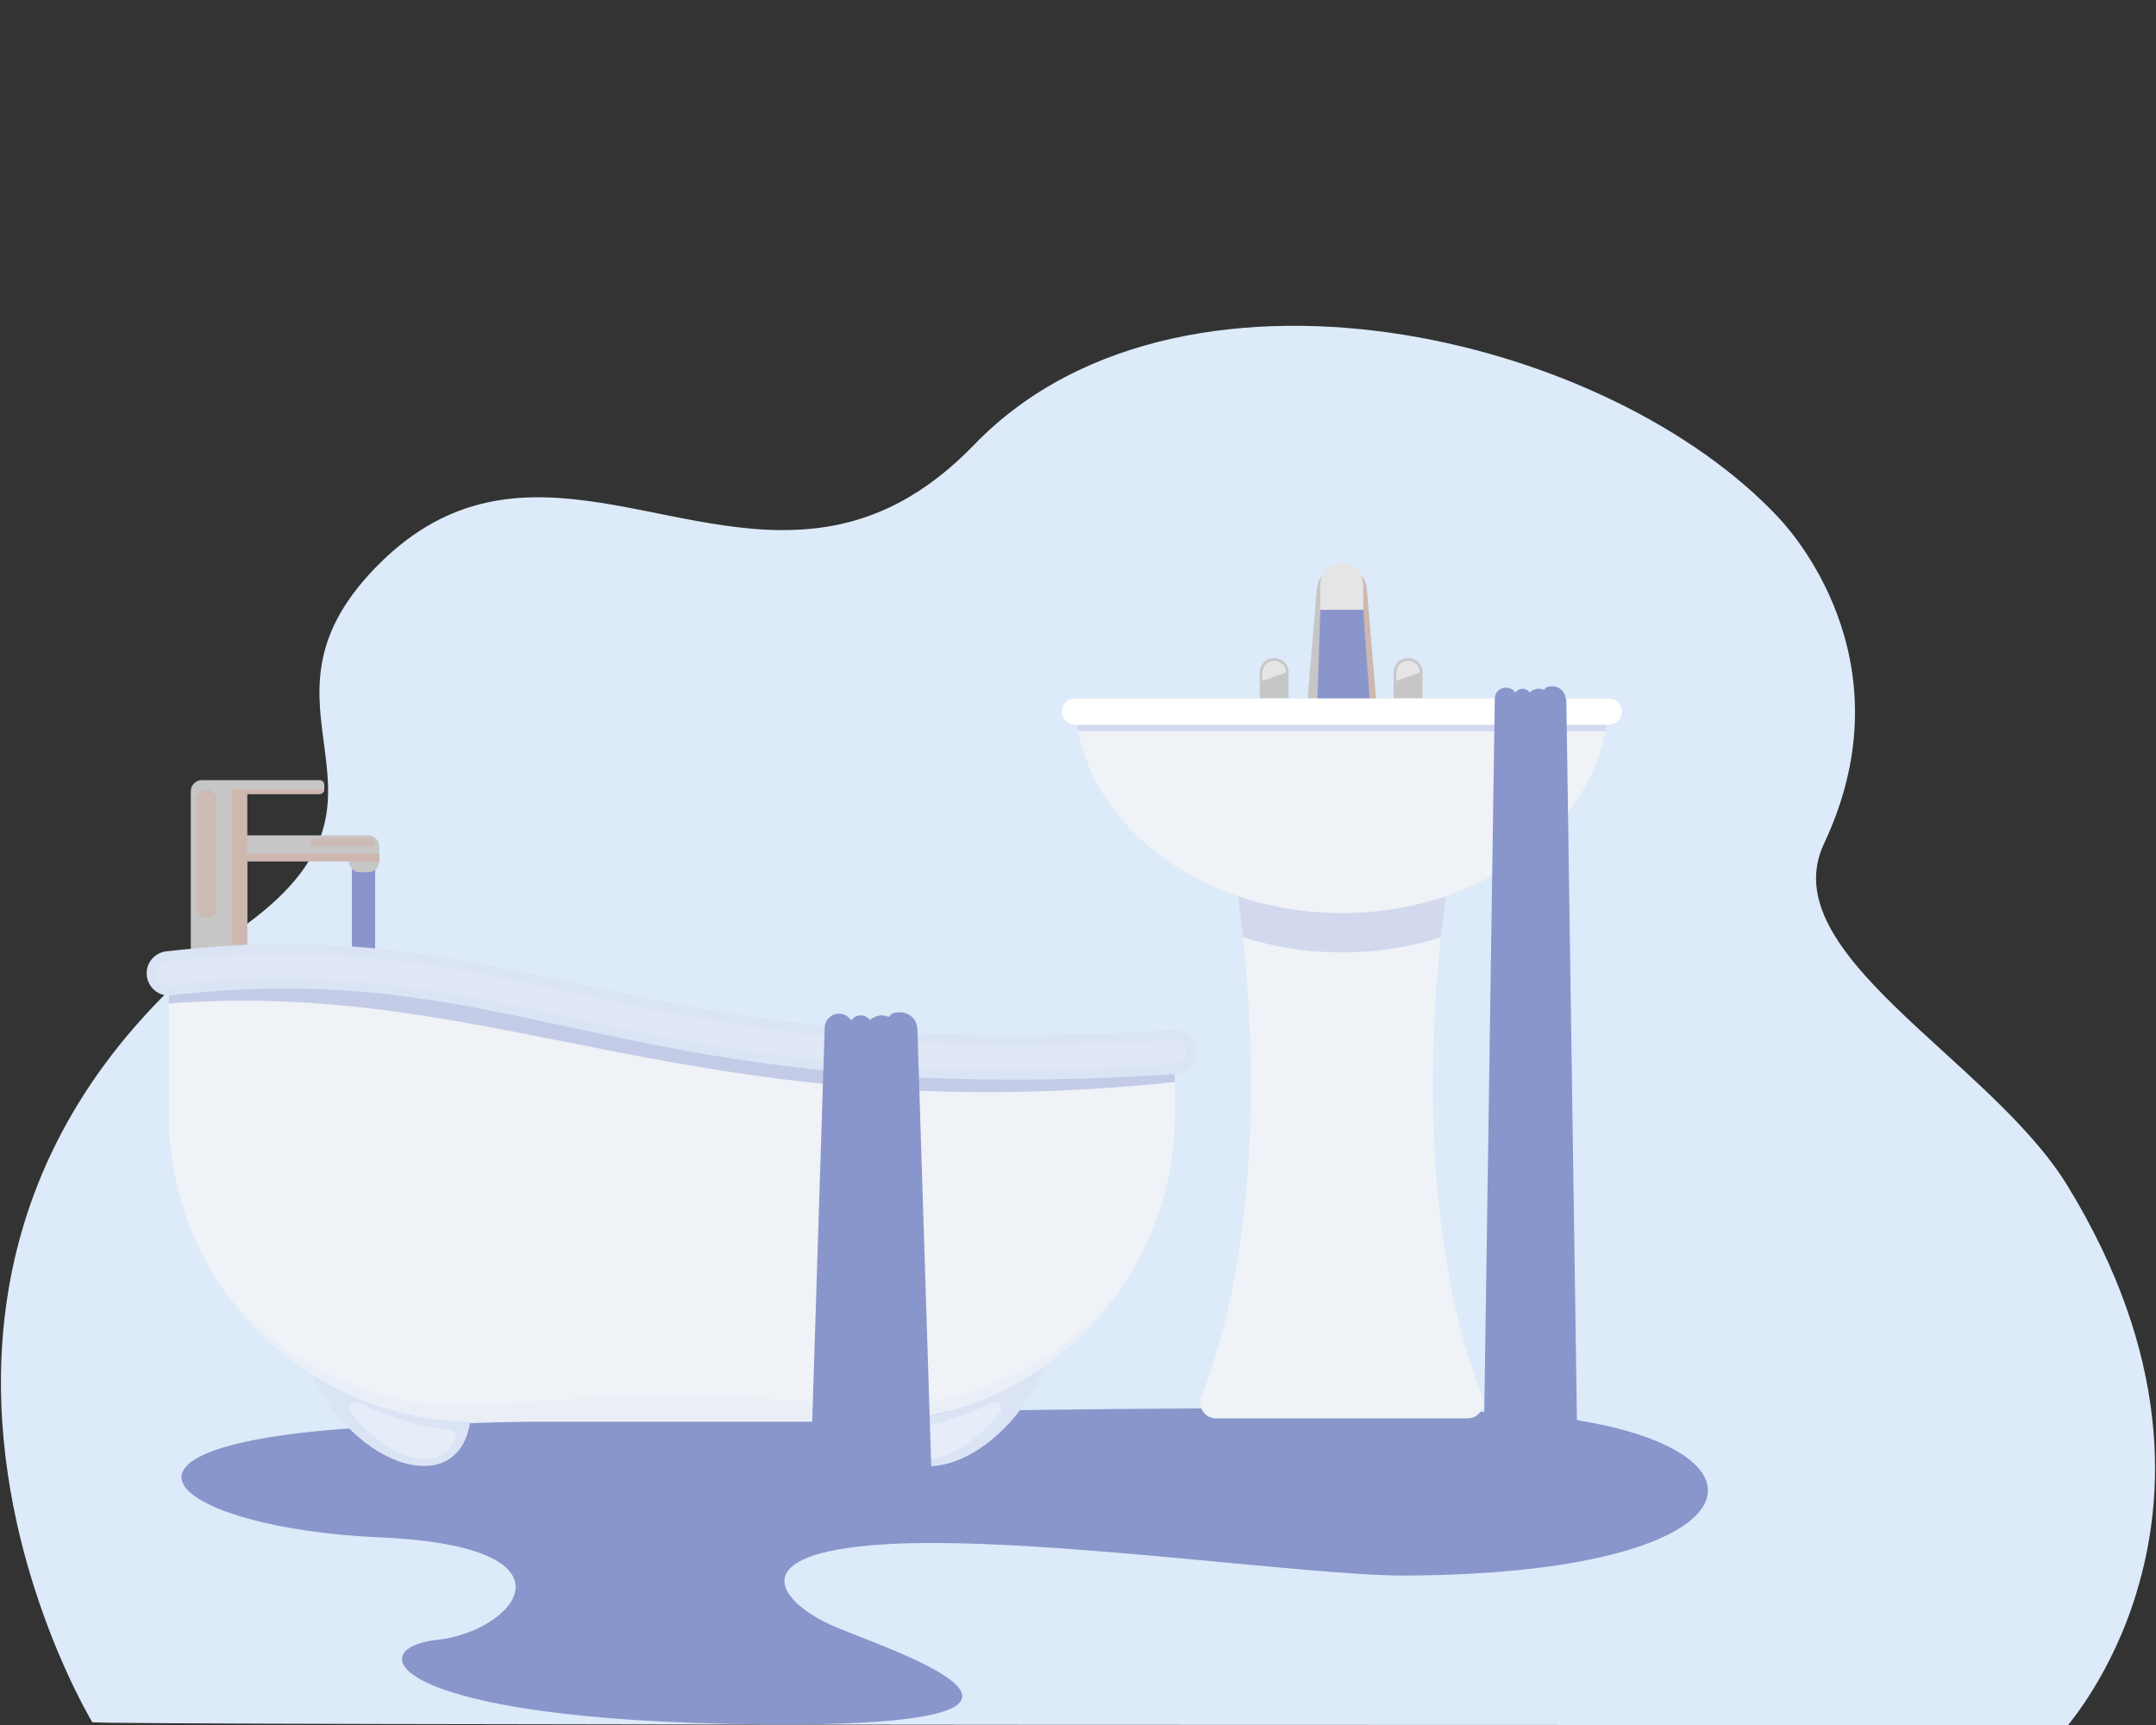<svg xmlns="http://www.w3.org/2000/svg" viewBox="0 0 1000 800"><rect x="0" y="0" width="1000" height="800" fill="#333333" stroke="none"/><defs><style>      .cls-1, .cls-2, .cls-3, .cls-4, .cls-5, .cls-6, .cls-7, .cls-8, .cls-9, .cls-10, .cls-11, .cls-12, .cls-13, .cls-14, .cls-15 {        stroke-width: 0px;      }      .cls-1, .cls-3 {        fill: #e7edf8;      }      .cls-1, .cls-3, .cls-5, .cls-7 {        mix-blend-mode: screen;      }      .cls-2 {        fill: #dbe4f5;      }      .cls-16 {        isolation: isolate;      }      .cls-3 {        opacity: .5;      }      .cls-4 {        fill: #d2d8ee;      }      .cls-5 {        opacity: .8;      }      .cls-5, .cls-10 {        fill: #cdb7af;      }      .cls-6, .cls-7 {        fill: #e6e5e5;      }      .cls-8 {        fill: #c4cbe7;      }      .cls-9 {        fill: #8996cb;      }      .cls-10 {        mix-blend-mode: multiply;      }      .cls-11 {        fill: #eff2f6;      }      .cls-12 {        fill: #dceaf9;      }      .cls-13 {        fill: #fff;      }      .cls-14 {        fill: #c7c6c6;      }      .cls-15 {        fill: #8a96cb;      }    </style></defs><g class="cls-16"><g id="Calque_1" data-name="Calque 1"><path class="cls-12" d="M991.1,738.2c-11.7,38.6-31.4,60.9-31.8,61.8-58.8,0-916.1.2-916.6-1.3v-.2c0,0-.2-.2-.2-.3-.1-.3-22.8-37.8-34.8-92.4-17-77.3-12.6-188.9,107.5-277.8,80.1-59.3-5-98.5,58.7-164.5,63.3-65.5,131.5-11.8,201.4-18.2,30.7-2.7,55.1-16.9,76.5-39,50.2-52,128.5-62.5,199.5-51,68.6,11.1,134.7,43.1,173.8,84.9,10.6,11.4,59,70.3,20.9,151.1-24.1,51.1,76.8,99.9,112.7,158.2,48.6,79.1,45.8,144.5,32.4,188.6Z"></path><g><path class="cls-9" d="M176.3,661.6c-146.9,7.4-96.2,47.3,0,51.4,96.2,4.2,62.5,43.6,26.5,47.5-36,3.9-23.4,37.6,149.9,39.2,173.3,1.5,57.5-35.2,33.6-45.7-23.9-10.5-43.9-33.6,24-37.8,67.9-4.2,195.8,14.7,241.6,14.5,179.5-.9,179-69.5,42.5-75.7-136.4-6.2-482.9,4.8-518.1,6.6Z"></path><g><path class="cls-15" d="M174,399.6h-10.8c0,0,0,0,0,.1,0,0,0,0,0,0v52h10.8v-52s0,0,0-.1Z"></path><g><path class="cls-14" d="M114.6,387.4v-19.2h33.7c1.2,0,2.1-1,2.1-2.1v-2.2c0-1.2-1-2.1-2.1-2.1h-54.7c-2.8,0-5.1,2.3-5.1,5.1v73.2h26.2v-40.7h47.1c0,2.8,2.3,5.1,5.1,5.1h3.9c2.8,0,5.1-2.3,5.1-5.1h0v-6.9c0-2.8-2.3-5.1-5.1-5.1h-56.2Z"></path><rect class="cls-5" x="91.1" y="366.1" width="9.4" height="59.6" rx="4.7" ry="4.7"></rect><path class="cls-10" d="M114.6,395.9v-27.7h33.7c1.2,0,2.1-1,2.1-2.1h-42.8v71.9h7v-38.6h61.4v-3.5h-61.4Z"></path><path class="cls-5" d="M172.1,388.7h-26.2c-1.1,0-1.9.9-1.9,1.9s.9,1.9,1.9,1.9h26.2c1.1,0,1.9-.9,1.9-1.9s-.9-1.9-1.9-1.9Z"></path></g><g><path class="cls-2" d="M409.5,659.2c5.6,37.8,56.3,20.9,75.4-26-21.5,15.3-47.4,24.7-75.4,26Z"></path><path class="cls-1" d="M429.4,676.6c-6.4,0-11.2-3-14.1-8.9-.9-1.8.3-4,2.3-4.3,14.7-1.9,29-6.2,42.5-12.8,2.9-1.4,5.6,2.1,3.6,4.6-2.7,3.4-5.3,6.1-7.7,8.3-8.9,8.4-18.7,13.2-26.7,13.2h0Z"></path></g><g><path class="cls-2" d="M144.6,637.4c20.3,43.6,68,58.3,73.5,21.9-27-.4-52.2-8.4-73.5-21.9Z"></path><path class="cls-1" d="M197.1,676.6c6.4,0,11.2-3,14.1-8.9.9-1.8-.3-4-2.3-4.3-14.7-1.9-29-6.2-42.5-12.8-2.9-1.4-5.6,2.1-3.6,4.6,2.7,3.4,5.3,6.1,7.7,8.3,8.9,8.4,18.7,13.2,26.7,13.2h0Z"></path></g><path class="cls-11" d="M402.7,659.3h-182.3c-78.5,0-142.1-63.6-142.1-142.1v-65.7c165.4-19.1,211.6,53.4,466.6,36.4v29.3c0,78.5-63.6,142.1-142.1,142.1Z"></path><path class="cls-3" d="M420,651.6c-7.4.7-14.9.7-22.4,0-14.5-1.3-48.2-4-86-4s-71.5,2.7-86,4c-7.4.7-14.9.7-22.4,0-39.8-3.9-74.9-23.4-98.7-52.2,25.8,36.3,68.1,59.9,116,59.9h182.3c47.9,0,90.2-23.7,116-59.9-23.8,28.7-58.9,48.2-98.7,52.2Z"></path><path class="cls-8" d="M78.3,451.5v13.9c154.2-11.8,244.9,59.7,466.6,36.4v-13.9c-255,17-301.2-55.5-466.6-36.4Z"></path><path class="cls-2" d="M555.1,487.2c-.4-5.7-5.3-10-10.9-9.6-134.7,9-210.3-7.3-277-21.6-59.8-12.8-111.4-23.9-190.1-14.8-5.6.7-9.7,5.7-9,11.4.7,5.6,5.7,9.7,11.4,9,75.4-8.7,125.5,2,183.4,14.5,54.4,11.7,114.7,24.6,207.1,24.6,23,0,48.1-.8,75.5-2.6,5.7-.4,9.9-5.3,9.6-10.9Z"></path><path class="cls-3" d="M470,496.2c-91.9,0-152.6-13-206.1-24.5-42.5-9.1-82.7-17.7-131.5-17.7s-34.8,1-53.4,3.2c-.2,0-.4,0-.7,0-2.9,0-5.3-2.2-5.6-5-.2-1.5.2-3,1.2-4.2.9-1.2,2.3-1.9,3.8-2.1,19.2-2.2,37.2-3.3,55-3.3,49.6,0,88.5,8.4,133.6,18,53,11.4,113,24.2,204,24.2,23.5,0,48.5-.9,74.2-2.6.1,0,.3,0,.4,0,3,0,5.5,2.3,5.7,5.3.2,3.1-2.2,5.8-5.3,6-26.1,1.7-51.4,2.6-75.2,2.6h0Z"></path><path class="cls-9" d="M425.4,476.7c-.3-4.1-3.7-7.2-7.8-7.2s-4,.8-5.4,2.1c-1-.4-2-.7-3.2-.7-2.1,0-4.1.9-5.5,2.2-1-1.4-2.5-2.2-4.3-2.2s-3.4.9-4.4,2.3c-1.2-1.8-3.3-3.1-5.6-3.1-3.7,0-6.7,3-6.7,6.7s0,.1,0,.2c0,0,0,.1,0,.2l-6.6,207.9h56.2l-6.6-208.2c0-.1,0-.3,0-.4Z"></path></g><g><g><path class="cls-11" d="M687.6,647.9c-32.5-84.2-22.7-190.6-17-232.3-14.8,5-31.1,7.8-48.2,7.8s-33.4-2.8-48.2-7.8c5.7,41.7,15.5,148.1-17,232.3-1.8,4.8,1.7,9.9,6.8,9.9h116.8c5.1,0,8.6-5.2,6.8-9.9Z"></path><path class="cls-4" d="M574.2,415.6c.7,5.3,1.5,11.7,2.3,19,14.2,4.6,29.7,7.1,45.9,7.1s31.7-2.5,45.9-7.1c.8-7.3,1.6-13.7,2.3-19-14.8,5-31.1,7.8-48.2,7.8s-33.4-2.8-48.2-7.8Z"></path></g><g><path class="cls-14" d="M623.2,263.2h-1.7c-5.6,0-10.2,4.3-10.7,9.8l-4.3,50.9h31.7l-4.3-50.9c-.5-5.6-5.1-9.8-10.7-9.8Z"></path><path class="cls-10" d="M633.9,273c-.5-5.6-5.1-9.8-10.7-9.8h-1.7c-1.2,0-2.3.2-3.4.6,4,1.3,6.9,4.9,7.3,9.3l4.3,50.9h8.5l-4.3-50.9Z"></path><path class="cls-6" d="M622.4,261.3h0c-5.5,0-9.9,4.4-9.9,9.9v11.6h19.8v-11.6c0-5.5-4.4-9.9-9.9-9.9Z"></path><path class="cls-7" d="M625.7,261.9c-1-.4-2.1-.6-3.3-.6h0c-5.5,0-9.9,4.4-9.9,9.9v11.6h6.6v-11.6c0-4.3,2.7-7.9,6.6-9.3Z"></path></g><g><path class="cls-14" d="M597.7,323.9h-13.4v-12c0-3.7,3-6.7,6.7-6.7h0c3.7,0,6.7,3,6.7,6.7v12Z"></path><path class="cls-6" d="M585.5,315.8v-3.9c0-3,2.5-5.5,5.5-5.5s5.5,2.5,5.5,5.5l-11,3.9Z"></path></g><g><path class="cls-14" d="M659.8,323.9h-13.4v-12c0-3.7,3-6.7,6.7-6.7h0c3.7,0,6.7,3,6.7,6.7v12Z"></path><path class="cls-6" d="M647.6,315.8v-3.9c0-3,2.5-5.5,5.5-5.5s5.5,2.5,5.5,5.5l-11,3.9Z"></path></g><path class="cls-15" d="M632.3,282.8h-19.9c0,0,0,0,0,0,0,0,0,0,0,0l-1.5,46.5h24.7l-3.3-46.6s0,0,0,0Z"></path><g><path class="cls-11" d="M574.2,415.6c14.8,5,31.1,7.8,48.2,7.8s33.4-2.8,48.2-7.8c40-13.6,69.2-43.6,74.6-79.5h-245.6c5.4,35.9,34.7,65.9,74.6,79.5Z"></path><path class="cls-4" d="M745.2,336.1h-245.6c.2,1,.3,2,.5,3h244.6c.2-1,.4-2,.5-3Z"></path><path class="cls-13" d="M498.6,336.1c-3.4,0-6.1-2.7-6.1-6.1s2.7-6.1,6.1-6.1h247.5c3.4,0,6.1,2.7,6.1,6.1s-2.7,6.1-6.1,6.1h-247.5Z"></path></g><path class="cls-9" d="M726.2,323.9c-.3-3.1-2.9-5.6-6-5.6s-3.1.6-4.1,1.6c-.7-.3-1.6-.5-2.4-.5-1.6,0-3.1.7-4.2,1.7-.7-1-2-1.7-3.3-1.7s-2.6.7-3.4,1.8c-.9-1.4-2.5-2.3-4.3-2.3-2.9,0-5.2,2.3-5.2,5.2s0,.1,0,.2c0,0,0,.1,0,.2l-5,340h43.2l-5-340.2c0-.1,0-.2,0-.3Z"></path></g></g></g></g></svg>